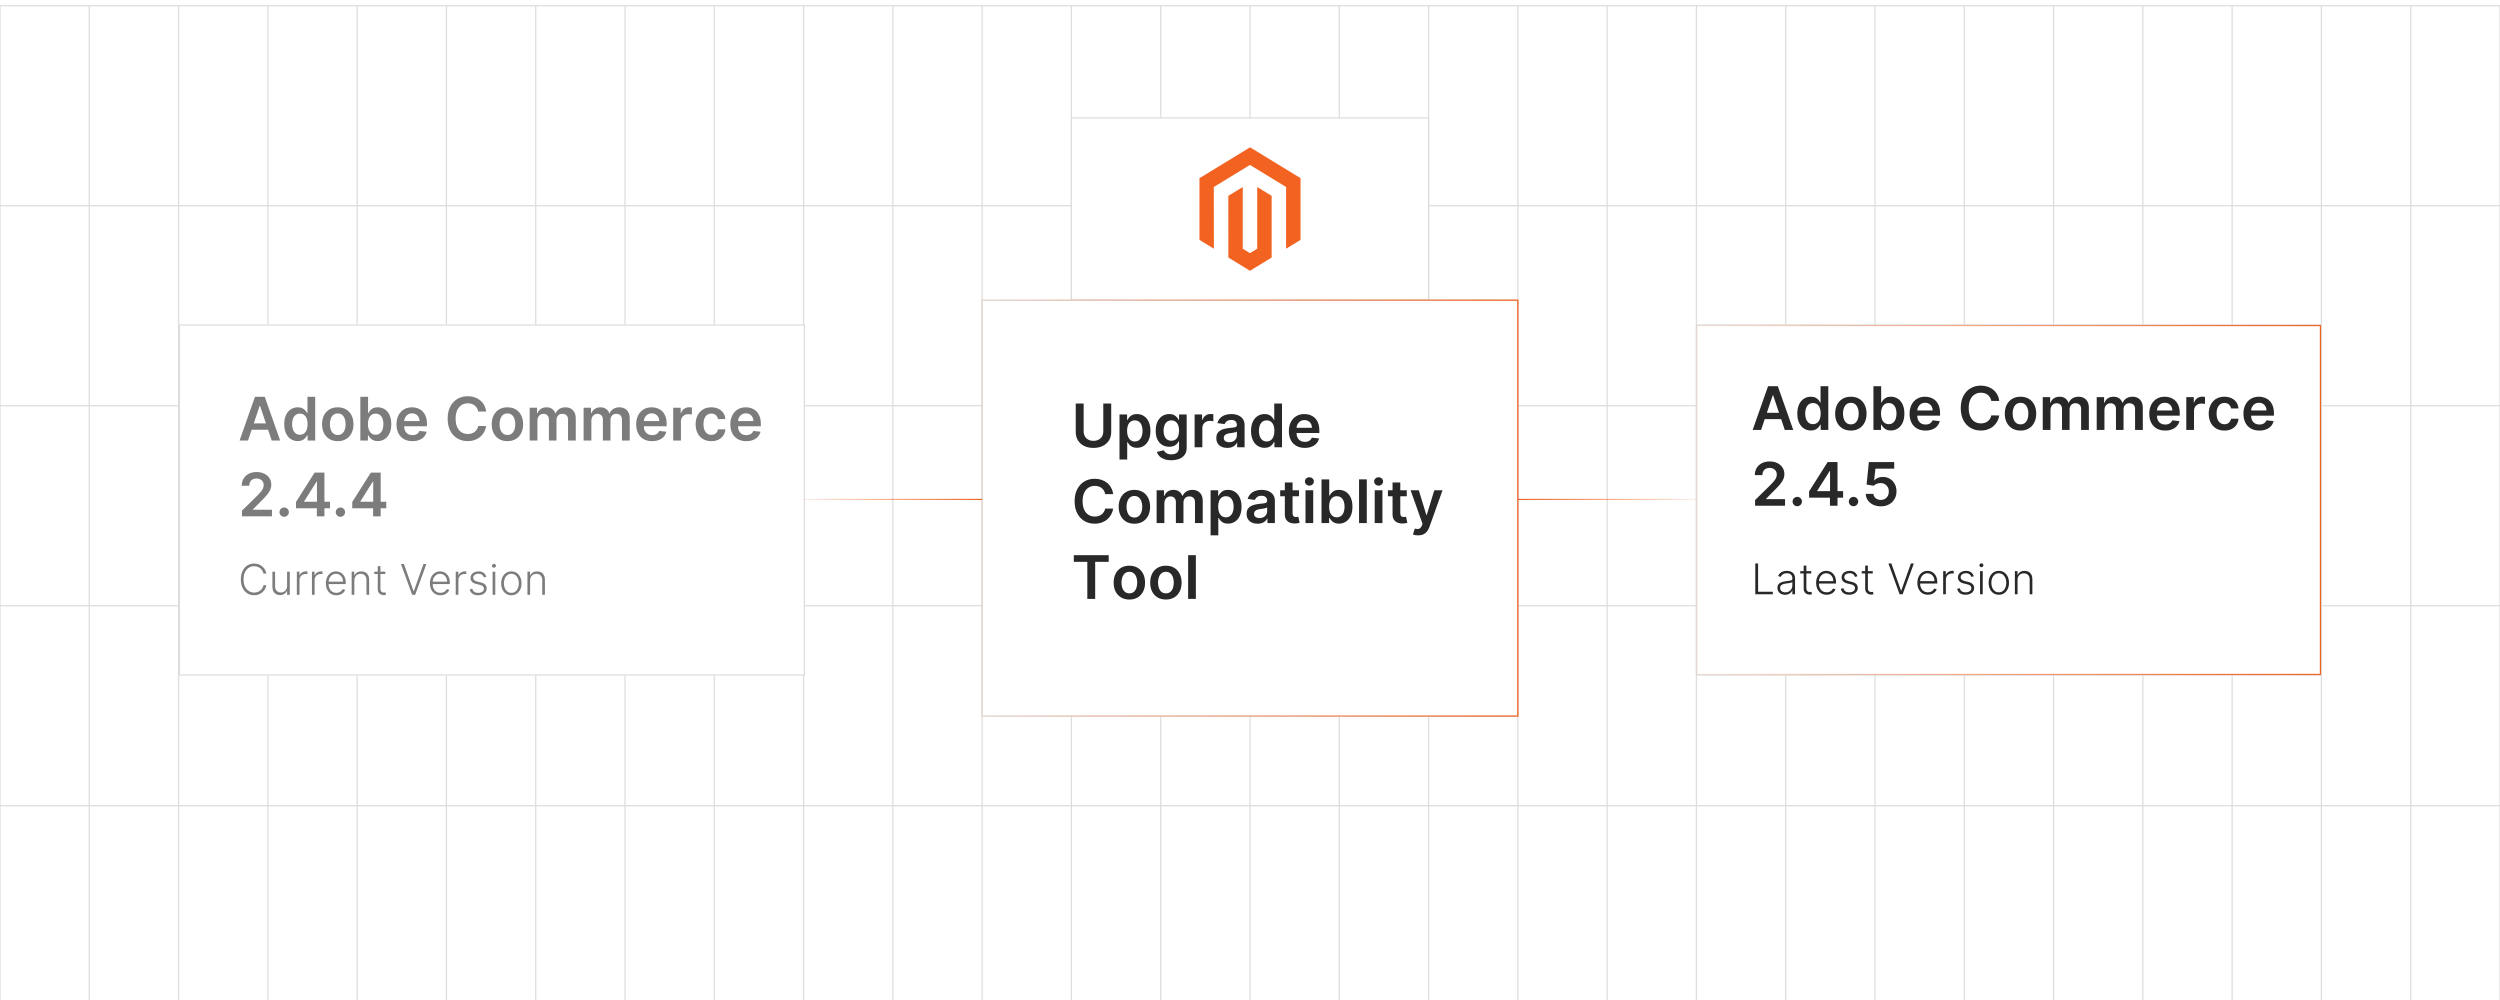 <?xml version="1.0" encoding="UTF-8"?><svg id="b" xmlns="http://www.w3.org/2000/svg" width="1000" height="400" xmlns:xlink="http://www.w3.org/1999/xlink" viewBox="0 0 1000 400"><defs><filter id="c" filterUnits="userSpaceOnUse"><feOffset dx="0" dy="0"/><feGaussianBlur result="d" stdDeviation="4"/><feFlood flood-color="#f26322" flood-opacity=".3"/><feComposite in2="d" operator="in"/><feComposite in="SourceGraphic"/></filter><linearGradient id="e" x1="678.707" y1="200" x2="928.436" y2="200" gradientUnits="userSpaceOnUse"><stop offset="0" stop-color="#f26322" stop-opacity=".1"/><stop offset="1" stop-color="#f26322"/></linearGradient><linearGradient id="f" x1="392.607" y1="203.253" x2="607.393" y2="203.253" gradientUnits="userSpaceOnUse"><stop offset="0" stop-color="#f26322" stop-opacity=".1"/><stop offset="1" stop-color="#f26322"/></linearGradient><linearGradient id="g" x1="321.429" y1="199.771" x2="392.857" y2="199.771" gradientUnits="userSpaceOnUse"><stop offset="0" stop-color="#f26322" stop-opacity=".1"/><stop offset="1" stop-color="#f26322"/></linearGradient><linearGradient id="h" x1="607.143" y1="199.771" x2="678.571" y2="199.771" gradientUnits="userSpaceOnUse"><stop offset="0" stop-color="#f26322"/><stop offset="1" stop-color="#f26322" stop-opacity=".1"/></linearGradient></defs><rect y="2.3" width="1000" height="400" fill="none" stroke="#ddd" stroke-miterlimit="10" stroke-width=".5"/><line y1="322.3" x2="1000" y2="322.3" fill="none" stroke="#ddd" stroke-miterlimit="10" stroke-width=".5"/><line y1="242.3" x2="1000" y2="242.3" fill="none" stroke="#ddd" stroke-miterlimit="10" stroke-width=".5"/><line y1="162.3" x2="1000" y2="162.3" fill="none" stroke="#ddd" stroke-miterlimit="10" stroke-width=".5"/><line y1="82.3" x2="1000" y2="82.3" fill="none" stroke="#ddd" stroke-miterlimit="10" stroke-width=".5"/><line x1="964.286" y1="2.3" x2="964.286" y2="402.3" fill="none" stroke="#ddd" stroke-miterlimit="10" stroke-width=".5"/><line x1="928.571" y1="2.3" x2="928.571" y2="402.3" fill="none" stroke="#ddd" stroke-miterlimit="10" stroke-width=".5"/><line x1="892.857" y1="2.3" x2="892.857" y2="402.3" fill="none" stroke="#ddd" stroke-miterlimit="10" stroke-width=".5"/><line x1="857.143" y1="2.3" x2="857.143" y2="402.3" fill="none" stroke="#ddd" stroke-miterlimit="10" stroke-width=".5"/><line x1="821.429" y1="2.3" x2="821.429" y2="402.3" fill="none" stroke="#ddd" stroke-miterlimit="10" stroke-width=".5"/><line x1="785.714" y1="2.3" x2="785.714" y2="402.3" fill="none" stroke="#ddd" stroke-miterlimit="10" stroke-width=".5"/><line x1="750" y1="2.3" x2="750" y2="402.3" fill="none" stroke="#ddd" stroke-miterlimit="10" stroke-width=".5"/><line x1="714.286" y1="2.3" x2="714.286" y2="402.3" fill="none" stroke="#ddd" stroke-miterlimit="10" stroke-width=".5"/><line x1="678.571" y1="2.3" x2="678.571" y2="402.3" fill="none" stroke="#ddd" stroke-miterlimit="10" stroke-width=".5"/><line x1="642.857" y1="2.3" x2="642.857" y2="402.3" fill="none" stroke="#ddd" stroke-miterlimit="10" stroke-width=".5"/><line x1="607.143" y1="2.3" x2="607.143" y2="402.3" fill="none" stroke="#ddd" stroke-miterlimit="10" stroke-width=".5"/><line x1="571.429" y1="2.3" x2="571.429" y2="402.3" fill="none" stroke="#ddd" stroke-miterlimit="10" stroke-width=".5"/><line x1="535.714" y1="2.3" x2="535.714" y2="402.3" fill="none" stroke="#ddd" stroke-miterlimit="10" stroke-width=".5"/><line x1="500" y1="2.3" x2="500" y2="402.3" fill="none" stroke="#ddd" stroke-miterlimit="10" stroke-width=".5"/><line x1="464.286" y1="2.3" x2="464.286" y2="402.3" fill="none" stroke="#ddd" stroke-miterlimit="10" stroke-width=".5"/><line x1="428.571" y1="2.3" x2="428.571" y2="402.3" fill="none" stroke="#ddd" stroke-miterlimit="10" stroke-width=".5"/><line x1="392.857" y1="2.3" x2="392.857" y2="402.3" fill="none" stroke="#ddd" stroke-miterlimit="10" stroke-width=".5"/><line x1="357.143" y1="2.3" x2="357.143" y2="402.3" fill="none" stroke="#ddd" stroke-miterlimit="10" stroke-width=".5"/><line x1="321.429" y1="2.3" x2="321.429" y2="402.3" fill="none" stroke="#ddd" stroke-miterlimit="10" stroke-width=".5"/><line x1="285.714" y1="2.3" x2="285.714" y2="402.3" fill="none" stroke="#ddd" stroke-miterlimit="10" stroke-width=".5"/><line x1="250" y1="2.3" x2="250" y2="402.3" fill="none" stroke="#ddd" stroke-miterlimit="10" stroke-width=".5"/><line x1="214.286" y1="2.3" x2="214.286" y2="402.3" fill="none" stroke="#ddd" stroke-miterlimit="10" stroke-width=".5"/><line x1="178.571" y1="2.3" x2="178.571" y2="402.3" fill="none" stroke="#ddd" stroke-miterlimit="10" stroke-width=".5"/><line x1="142.857" y1="2.3" x2="142.857" y2="402.3" fill="none" stroke="#ddd" stroke-miterlimit="10" stroke-width=".5"/><line x1="107.143" y1="2.3" x2="107.143" y2="402.3" fill="none" stroke="#ddd" stroke-miterlimit="10" stroke-width=".5"/><line x1="71.429" y1="2.3" x2="71.429" y2="402.3" fill="none" stroke="#ddd" stroke-miterlimit="10" stroke-width=".5"/><line x1="35.714" y1="2.3" x2="35.714" y2="402.3" fill="none" stroke="#ddd" stroke-miterlimit="10" stroke-width=".5"/><rect x="428.571" y="47.164" width="142.857" height="72.906" fill="#fff" stroke="#ddd" stroke-miterlimit="10" stroke-width=".5"/><polygon points="500.02 58.922 479.782 71.279 479.782 95.961 485.559 99.494 485.519 74.807 499.98 65.977 514.441 74.807 514.441 99.483 520.218 95.961 520.218 71.258 500.02 58.922" fill="#f26322" stroke-width="0"/><polygon points="502.886 99.489 500 101.263 497.099 99.505 497.099 74.807 491.326 78.334 491.337 103.021 499.995 108.313 508.663 103.021 508.663 78.334 502.886 74.807 502.886 99.489" fill="#f26322" stroke-width="0"/><rect x="71.759" y="130" width="250" height="140" fill="#fff" stroke="#ddd" stroke-miterlimit="10" stroke-width=".5"/><path d="M99.214,176.207h-3.381l6.156-17.484h3.91l6.164,17.484h-3.381l-4.67-13.899h-.137l-4.662,13.899ZM99.325,169.351h9.22v2.544h-9.22v-2.544Z" fill="#7c7c7c" stroke-width="0"/><path d="M119.097,176.437c-1.03,0-1.952-.265-2.766-.794s-1.457-1.298-1.929-2.305c-.473-1.008-.709-2.231-.709-3.672,0-1.457.24-2.688.721-3.692.481-1.004,1.131-1.764,1.951-2.279.82-.515,1.733-.772,2.741-.772.769,0,1.4.13,1.895.389.495.259.888.569,1.178.931.29.361.515.701.675,1.02h.128v-6.539h3.099v17.484h-3.04v-2.066h-.188c-.16.319-.39.656-.692,1.012-.301.356-.7.659-1.195.909-.495.251-1.119.376-1.87.376ZM119.96,173.902c.655,0,1.212-.179,1.673-.534.461-.355.811-.853,1.05-1.489.239-.638.358-1.381.358-2.228,0-.849-.118-1.585-.354-2.211-.236-.626-.584-1.113-1.042-1.46-.459-.348-1.02-.521-1.687-.521-.689,0-1.263.18-1.724.538-.461.358-.809.854-1.042,1.485s-.35,1.355-.35,2.169c0,.819.118,1.55.354,2.189.236.641.586,1.145,1.05,1.512s1.034.551,1.711.551Z" fill="#7c7c7c" stroke-width="0"/><path d="M135.106,176.463c-1.281,0-2.391-.281-3.33-.845s-1.667-1.352-2.181-2.365c-.516-1.013-.773-2.197-.773-3.552s.257-2.541.773-3.56c.515-1.019,1.242-1.81,2.181-2.374s2.049-.845,3.33-.845,2.391.281,3.33.845,1.666,1.355,2.181,2.374.773,2.205.773,3.56-.258,2.539-.773,3.552c-.515,1.014-1.242,1.802-2.181,2.365s-2.049.845-3.33.845ZM135.123,173.987c.694,0,1.275-.192,1.742-.576.466-.385.815-.9,1.046-1.55.231-.648.346-1.371.346-2.168,0-.803-.115-1.53-.346-2.182s-.58-1.171-1.046-1.559c-.467-.387-1.047-.58-1.742-.58-.711,0-1.302.193-1.772.58-.47.388-.82.907-1.05,1.559s-.346,1.379-.346,2.182c0,.797.115,1.52.346,2.168.231.649.581,1.165,1.05,1.55.469.384,1.06.576,1.772.576Z" fill="#7c7c7c" stroke-width="0"/><path d="M144.138,176.207v-17.484h3.09v6.539h.128c.159-.318.384-.658.674-1.02.29-.361.683-.672,1.178-.931s1.127-.389,1.895-.389c1.013,0,1.928.258,2.745.772.816.516,1.465,1.275,1.946,2.279.481,1.005.722,2.235.722,3.692,0,1.44-.236,2.664-.709,3.672-.473,1.007-1.116,1.775-1.93,2.305s-1.736.794-2.766.794c-.751,0-1.375-.125-1.87-.376-.495-.25-.892-.553-1.191-.909-.299-.355-.531-.692-.696-1.012h-.18v2.066h-3.039ZM147.168,169.65c0,.848.121,1.591.363,2.228.242.637.592,1.134,1.05,1.489.458.355,1.014.534,1.669.534.683,0,1.255-.184,1.716-.551.461-.367.81-.871,1.046-1.512.236-.64.354-1.37.354-2.189,0-.815-.117-1.537-.35-2.169s-.581-1.127-1.042-1.485-1.036-.538-1.725-.538c-.66,0-1.221.174-1.682.521-.461.347-.81.834-1.046,1.46-.236.626-.354,1.362-.354,2.211Z" fill="#7c7c7c" stroke-width="0"/><path d="M164.96,176.463c-1.315,0-2.449-.274-3.402-.823-.953-.55-1.686-1.329-2.198-2.34-.512-1.01-.769-2.201-.769-3.572,0-1.35.257-2.534.773-3.557.515-1.022,1.236-1.818,2.164-2.391.928-.571,2.018-.857,3.27-.857.808,0,1.572.13,2.292.389.72.259,1.357.658,1.913,1.199.555.541.992,1.228,1.31,2.062.318.834.478,1.826.478,2.976v.947h-10.748v-2.083h7.786c-.006-.592-.134-1.119-.384-1.583s-.599-.83-1.046-1.098-.966-.401-1.558-.401c-.632,0-1.187.152-1.665.457-.478.305-.849.703-1.114,1.195s-.4,1.031-.406,1.618v1.818c0,.763.14,1.416.418,1.959.279.544.668.959,1.169,1.246.501.288,1.087.432,1.759.432.45,0,.856-.065,1.221-.192.364-.128.68-.317.947-.567.268-.251.47-.56.606-.931l2.886.324c-.183.763-.528,1.428-1.038,1.993-.509.566-1.16,1.005-1.951,1.315-.791.31-1.696.465-2.715.465Z" fill="#7c7c7c" stroke-width="0"/><path d="M194.474,164.622h-3.193c-.091-.524-.259-.989-.503-1.397-.245-.406-.549-.752-.914-1.037-.364-.284-.778-.499-1.242-.644s-.963-.218-1.498-.218c-.951,0-1.792.237-2.527.713s-1.309,1.17-1.725,2.083c-.415.914-.623,2.027-.623,3.343,0,1.337.209,2.463.627,3.376.418.914.993,1.603,1.725,2.066.731.464,1.569.696,2.514.696.523,0,1.015-.07,1.473-.21.458-.139.871-.346,1.238-.618.367-.273.677-.609.931-1.008s.428-.854.525-1.366l3.193.018c-.12.831-.377,1.61-.773,2.339s-.912,1.37-1.549,1.925c-.638.556-1.383.988-2.237,1.298-.854.31-1.801.466-2.843.466-1.537,0-2.908-.355-4.115-1.067-1.207-.711-2.157-1.738-2.852-3.082-.694-1.343-1.042-2.954-1.042-4.832,0-1.884.35-3.496,1.05-4.837.7-1.34,1.653-2.366,2.86-3.077,1.206-.712,2.572-1.067,4.098-1.067.974,0,1.878.137,2.715.409.836.273,1.582.674,2.237,1.2.654.526,1.193,1.169,1.618,1.93.424.76.701,1.626.833,2.6Z" fill="#7c7c7c" stroke-width="0"/><path d="M202.969,176.463c-1.281,0-2.391-.281-3.33-.845s-1.667-1.352-2.181-2.365c-.516-1.013-.773-2.197-.773-3.552s.257-2.541.773-3.56c.515-1.019,1.242-1.81,2.181-2.374s2.049-.845,3.33-.845,2.391.281,3.33.845,1.666,1.355,2.181,2.374.773,2.205.773,3.56-.258,2.539-.773,3.552c-.515,1.014-1.242,1.802-2.181,2.365s-2.049.845-3.33.845ZM202.986,173.987c.694,0,1.275-.192,1.742-.576.466-.385.815-.9,1.046-1.55.231-.648.346-1.371.346-2.168,0-.803-.115-1.53-.346-2.182s-.58-1.171-1.046-1.559c-.467-.387-1.047-.58-1.742-.58-.711,0-1.302.193-1.772.58-.47.388-.82.907-1.05,1.559s-.346,1.379-.346,2.182c0,.797.115,1.52.346,2.168.231.649.581,1.165,1.05,1.55.469.384,1.06.576,1.772.576Z" fill="#7c7c7c" stroke-width="0"/><path d="M211.865,176.207v-13.113h2.954v2.228h.154c.273-.751.726-1.339,1.357-1.763s1.386-.636,2.262-.636c.888,0,1.638.215,2.249.644s1.043,1.015,1.294,1.754h.137c.29-.728.781-1.31,1.473-1.745s1.513-.653,2.463-.653c1.206,0,2.191.381,2.954,1.144s1.144,1.876,1.144,3.339v8.802h-3.099v-8.324c0-.814-.216-1.41-.649-1.788-.433-.379-.962-.568-1.588-.568-.746,0-1.328.232-1.746.696-.418.464-.628,1.065-.628,1.806v8.179h-3.031v-8.452c0-.677-.203-1.218-.61-1.622-.407-.404-.938-.606-1.592-.606-.444,0-.848.112-1.212.338-.365.225-.655.54-.871.947s-.324.881-.324,1.422v7.974h-3.091Z" fill="#7c7c7c" stroke-width="0"/><path d="M233.447,176.207v-13.113h2.954v2.228h.154c.273-.751.726-1.339,1.357-1.763s1.386-.636,2.262-.636c.888,0,1.638.215,2.249.644s1.043,1.015,1.294,1.754h.137c.29-.728.781-1.31,1.473-1.745s1.513-.653,2.463-.653c1.206,0,2.191.381,2.954,1.144s1.144,1.876,1.144,3.339v8.802h-3.099v-8.324c0-.814-.216-1.41-.649-1.788-.433-.379-.962-.568-1.588-.568-.746,0-1.328.232-1.746.696-.418.464-.628,1.065-.628,1.806v8.179h-3.031v-8.452c0-.677-.203-1.218-.61-1.622-.407-.404-.938-.606-1.592-.606-.444,0-.848.112-1.212.338-.365.225-.655.54-.871.947s-.324.881-.324,1.422v7.974h-3.091Z" fill="#7c7c7c" stroke-width="0"/><path d="M260.835,176.463c-1.315,0-2.449-.274-3.402-.823-.953-.55-1.686-1.329-2.198-2.34-.512-1.01-.769-2.201-.769-3.572,0-1.35.257-2.534.773-3.557.515-1.022,1.236-1.818,2.164-2.391.928-.571,2.018-.857,3.27-.857.808,0,1.572.13,2.292.389.72.259,1.357.658,1.913,1.199.555.541.992,1.228,1.31,2.062.318.834.478,1.826.478,2.976v.947h-10.748v-2.083h7.786c-.006-.592-.134-1.119-.384-1.583s-.599-.83-1.046-1.098-.966-.401-1.558-.401c-.632,0-1.187.152-1.665.457-.478.305-.849.703-1.114,1.195s-.4,1.031-.406,1.618v1.818c0,.763.14,1.416.418,1.959.279.544.668.959,1.169,1.246.501.288,1.087.432,1.759.432.45,0,.856-.065,1.221-.192.364-.128.68-.317.947-.567.268-.251.47-.56.606-.931l2.886.324c-.183.763-.528,1.428-1.038,1.993-.509.566-1.16,1.005-1.951,1.315-.791.31-1.696.465-2.715.465Z" fill="#7c7c7c" stroke-width="0"/><path d="M269.279,176.207v-13.113h2.997v2.186h.137c.239-.757.65-1.342,1.234-1.755.583-.412,1.25-.619,2.002-.619.17,0,.363.008.576.021.213.015.391.036.534.065v2.843c-.131-.046-.337-.087-.619-.124s-.554-.056-.815-.056c-.564,0-1.068.121-1.515.363s-.798.576-1.055,1.003c-.256.427-.384.92-.384,1.478v7.709h-3.091Z" fill="#7c7c7c" stroke-width="0"/><path d="M284.535,176.463c-1.309,0-2.432-.287-3.368-.862-.936-.574-1.656-1.37-2.16-2.386-.504-1.017-.756-2.188-.756-3.514,0-1.331.256-2.508.769-3.53.512-1.022,1.236-1.818,2.173-2.391.936-.571,2.044-.857,3.325-.857,1.065,0,2.008.195,2.83.585s1.478.939,1.968,1.647c.49.709.769,1.535.837,2.481h-2.954c-.12-.632-.403-1.16-.85-1.584s-1.043-.636-1.789-.636c-.631,0-1.187.169-1.665.508s-.85.823-1.114,1.455-.397,1.39-.397,2.272c0,.894.131,1.66.393,2.301s.63,1.133,1.106,1.477c.475.345,1.034.517,1.677.517.456,0,.864-.087,1.225-.26.362-.174.665-.426.91-.756.245-.33.413-.731.503-1.204h2.954c-.074.928-.347,1.749-.82,2.463-.472.715-1.115,1.272-1.929,1.674s-1.77.602-2.869.602Z" fill="#7c7c7c" stroke-width="0"/><path d="M298.502,176.463c-1.315,0-2.449-.274-3.402-.823-.953-.55-1.686-1.329-2.198-2.34-.512-1.01-.769-2.201-.769-3.572,0-1.35.257-2.534.773-3.557.515-1.022,1.236-1.818,2.164-2.391.928-.571,2.018-.857,3.27-.857.808,0,1.572.13,2.292.389.72.259,1.357.658,1.913,1.199.555.541.992,1.228,1.31,2.062.318.834.478,1.826.478,2.976v.947h-10.748v-2.083h7.786c-.006-.592-.134-1.119-.384-1.583s-.599-.83-1.046-1.098-.966-.401-1.558-.401c-.632,0-1.187.152-1.665.457-.478.305-.849.703-1.114,1.195s-.4,1.031-.406,1.618v1.818c0,.763.14,1.416.418,1.959.279.544.668.959,1.169,1.246.501.288,1.087.432,1.759.432.45,0,.856-.065,1.221-.192.364-.128.68-.317.947-.567.268-.251.47-.56.606-.931l2.886.324c-.183.763-.528,1.428-1.038,1.993-.509.566-1.16,1.005-1.951,1.315-.791.31-1.696.465-2.715.465Z" fill="#7c7c7c" stroke-width="0"/><path d="M96.798,206.538v-2.288l6.07-5.95c.581-.587,1.064-1.107,1.451-1.562s.677-.896.871-1.323c.193-.427.29-.883.29-1.366,0-.552-.125-1.026-.376-1.422s-.595-.701-1.033-.918c-.439-.216-.936-.324-1.494-.324-.575,0-1.079.118-1.511.354-.433.236-.767.57-1.003,1.003s-.354.948-.354,1.546h-3.014c0-1.11.253-2.075.76-2.894.506-.819,1.205-1.454,2.096-1.904.891-.449,1.914-.674,3.069-.674,1.172,0,2.203.219,3.09.657.888.439,1.578,1.039,2.07,1.802s.739,1.633.739,2.612c0,.654-.126,1.298-.376,1.93s-.69,1.331-1.319,2.1-1.51,1.699-2.642,2.792l-3.014,3.064v.12h7.616v2.647h-11.987Z" fill="#7c7c7c" stroke-width="0"/><path d="M113.676,206.726c-.518,0-.962-.182-1.331-.546-.37-.364-.552-.809-.546-1.332-.006-.513.176-.95.546-1.315.37-.364.814-.547,1.331-.547.501,0,.938.183,1.31.547s.562.802.568,1.315c-.006.348-.095.663-.269.947-.174.285-.401.512-.683.679-.282.168-.59.252-.926.252Z" fill="#7c7c7c" stroke-width="0"/><path d="M118.406,203.294v-2.519l7.419-11.722h2.1v3.585h-1.281l-4.995,7.915v.136h10.356v2.604h-13.6ZM126.748,206.538v-4.013l.034-1.127v-12.345h2.988v17.484h-3.022Z" fill="#7c7c7c" stroke-width="0"/><path d="M136.173,206.726c-.518,0-.962-.182-1.331-.546-.37-.364-.552-.809-.546-1.332-.006-.513.176-.95.546-1.315.37-.364.814-.547,1.331-.547.501,0,.938.183,1.31.547s.562.802.568,1.315c-.006.348-.095.663-.269.947-.174.285-.401.512-.683.679-.282.168-.59.252-.926.252Z" fill="#7c7c7c" stroke-width="0"/><path d="M140.902,203.294v-2.519l7.419-11.722h2.1v3.585h-1.281l-4.995,7.915v.136h10.356v2.604h-13.6ZM149.244,206.538v-4.013l.034-1.127v-12.345h2.988v17.484h-3.022Z" fill="#7c7c7c" stroke-width="0"/><path d="M106.537,229.446h-1.131c-.085-.422-.236-.811-.455-1.171s-.493-.673-.821-.942c-.329-.269-.703-.477-1.12-.626-.417-.148-.869-.223-1.355-.223-.778,0-1.488.203-2.127.608-.64.405-1.152,1-1.535,1.784-.383.785-.575,1.745-.575,2.881,0,1.144.191,2.106.575,2.889s.895,1.375,1.535,1.778c.64.403,1.349.606,2.127.606.485,0,.937-.074,1.355-.223.417-.148.79-.356,1.12-.623.329-.267.603-.581.821-.942s.37-.752.455-1.174h1.131c-.1.566-.288,1.093-.562,1.58-.275.488-.624.914-1.047,1.279s-.91.65-1.46.855c-.55.205-1.154.308-1.812.308-1.035,0-1.954-.26-2.757-.78-.802-.519-1.431-1.253-1.887-2.199-.456-.947-.683-2.064-.683-3.353s.228-2.406.683-3.353c.456-.947,1.085-1.681,1.887-2.2.803-.519,1.722-.779,2.757-.779.658,0,1.262.101,1.812.304.549.202,1.036.487,1.46.855s.772.794,1.047,1.279.462,1.013.562,1.583Z" fill="#7c7c7c" stroke-width="0"/><path d="M114.837,234.388v-5.712h1.071v9.245h-1.071v-1.535h-.085c-.216.474-.56.868-1.029,1.183-.469.315-1.043.473-1.721.473-.59,0-1.114-.129-1.571-.388-.458-.259-.817-.64-1.078-1.141-.261-.502-.391-1.118-.391-1.848v-5.989h1.071v5.923c0,.722.213,1.303.638,1.742s.971.659,1.637.659c.417,0,.818-.101,1.204-.301.385-.201.702-.495.951-.882.248-.388.373-.864.373-1.43Z" fill="#7c7c7c" stroke-width="0"/><path d="M118.737,237.921v-9.245h1.041v1.42h.079c.185-.465.506-.841.966-1.128s.98-.431,1.562-.431c.088,0,.186.002.295.006s.199.009.271.013v1.089c-.048-.008-.132-.019-.253-.036-.121-.016-.251-.023-.391-.023-.481,0-.91.101-1.285.304-.376.202-.671.482-.888.84-.217.356-.325.764-.325,1.222v5.971h-1.071Z" fill="#7c7c7c" stroke-width="0"/><path d="M124.78,237.921v-9.245h1.041v1.42h.079c.185-.465.506-.841.966-1.128s.98-.431,1.562-.431c.088,0,.186.002.295.006s.199.009.271.013v1.089c-.048-.008-.132-.019-.253-.036-.121-.016-.251-.023-.391-.023-.481,0-.91.101-1.285.304-.376.202-.671.482-.888.84-.217.356-.325.764-.325,1.222v5.971h-1.071Z" fill="#7c7c7c" stroke-width="0"/><path d="M134.56,238.113c-.863,0-1.609-.201-2.239-.605s-1.116-.963-1.46-1.68c-.343-.716-.515-1.542-.515-2.477,0-.931.171-1.759.515-2.483.343-.724.818-1.292,1.426-1.703s1.312-.617,2.11-.617c.501,0,.985.092,1.451.274.465.183.884.461,1.255.837.371.375.665.847.882,1.414.217.568.325,1.239.325,2.014v.529h-7.223v-.945h6.127c0-.594-.12-1.128-.358-1.603-.239-.476-.57-.852-.993-1.129-.423-.276-.912-.415-1.466-.415-.586,0-1.102.156-1.547.47-.445.312-.793.726-1.044,1.239-.251.514-.378,1.076-.382,1.685v.566c0,.733.127,1.375.382,1.923s.617.972,1.086,1.272c.47.301,1.025.452,1.667.452.438,0,.821-.068,1.152-.205s.61-.32.837-.551.398-.484.515-.762l1.017.331c-.141.39-.37.749-.689,1.078-.319.329-.716.593-1.192.791-.476.199-1.022.298-1.64.298Z" fill="#7c7c7c" stroke-width="0"/><path d="M141.735,232.143v5.778h-1.071v-9.245h1.041v1.45h.097c.216-.473.555-.854,1.014-1.141.46-.286,1.028-.43,1.706-.43.622,0,1.169.129,1.641.388.471.259.838.64,1.101,1.141.263.502.395,1.118.395,1.848v5.989h-1.071v-5.923c0-.758-.212-1.358-.635-1.8s-.99-.662-1.7-.662c-.486,0-.917.104-1.294.314-.377.208-.675.509-.894.899-.219.392-.328.856-.328,1.394Z" fill="#7c7c7c" stroke-width="0"/><path d="M154.128,228.676v.933h-4.412v-.933h4.412ZM151.095,226.461h1.077v9.046c0,.386.066.688.199.906s.305.373.518.464c.213.09.44.135.68.135.141,0,.261-.009.361-.026.1-.019.189-.037.265-.058l.229.969c-.104.04-.233.077-.385.111-.153.034-.341.052-.566.052-.393,0-.771-.087-1.135-.259-.363-.173-.661-.43-.894-.77-.233-.341-.349-.765-.349-1.27v-9.299Z" fill="#7c7c7c" stroke-width="0"/><path d="M161.567,225.594l3.852,10.864h.108l3.852-10.864h1.18l-4.484,12.327h-1.204l-4.484-12.327h1.18Z" fill="#7c7c7c" stroke-width="0"/><path d="M176.188,238.113c-.863,0-1.609-.201-2.239-.605s-1.116-.963-1.46-1.68c-.343-.716-.515-1.542-.515-2.477,0-.931.171-1.759.515-2.483.343-.724.818-1.292,1.426-1.703s1.312-.617,2.11-.617c.501,0,.985.092,1.451.274.465.183.884.461,1.255.837.371.375.665.847.882,1.414.217.568.325,1.239.325,2.014v.529h-7.223v-.945h6.127c0-.594-.12-1.128-.358-1.603-.239-.476-.57-.852-.993-1.129-.423-.276-.912-.415-1.466-.415-.586,0-1.102.156-1.547.47-.445.312-.793.726-1.044,1.239-.251.514-.378,1.076-.382,1.685v.566c0,.733.127,1.375.382,1.923s.617.972,1.086,1.272c.47.301,1.025.452,1.667.452.438,0,.821-.068,1.152-.205s.61-.32.837-.551.398-.484.515-.762l1.017.331c-.141.39-.37.749-.689,1.078-.319.329-.716.593-1.192.791-.476.199-1.022.298-1.64.298Z" fill="#7c7c7c" stroke-width="0"/><path d="M182.291,237.921v-9.245h1.041v1.42h.079c.185-.465.506-.841.966-1.128s.98-.431,1.562-.431c.088,0,.186.002.295.006s.199.009.271.013v1.089c-.048-.008-.132-.019-.253-.036-.121-.016-.251-.023-.391-.023-.481,0-.91.101-1.285.304-.376.202-.671.482-.888.84-.217.356-.325.764-.325,1.222v5.971h-1.071Z" fill="#7c7c7c" stroke-width="0"/><path d="M194.545,230.704l-.981.277c-.096-.277-.233-.528-.409-.753-.177-.225-.406-.403-.69-.535-.283-.133-.633-.199-1.05-.199-.626,0-1.14.148-1.54.445-.401.297-.602.681-.602,1.149,0,.398.137.72.412.967.275.246.699.442,1.273.587l1.397.343c.774.189,1.355.487,1.743.896s.581.923.581,1.541c0,.521-.144.985-.433,1.391s-.691.724-1.207.954-1.112.346-1.79.346c-.903,0-1.647-.203-2.233-.61s-.961-.996-1.125-1.767l1.029-.253c.132.55.392.965.779,1.246.387.28.898.421,1.532.421.71,0,1.278-.159,1.704-.478.425-.319.638-.719.638-1.201,0-.373-.124-.686-.373-.941-.249-.255-.626-.442-1.131-.562l-1.511-.361c-.802-.192-1.396-.498-1.781-.915s-.578-.935-.578-1.553c0-.51.139-.958.415-1.346.277-.387.658-.691,1.144-.912.485-.22,1.039-.331,1.661-.331.847,0,1.524.192,2.032.575.507.384.874.91,1.098,1.58Z" fill="#7c7c7c" stroke-width="0"/><path d="M197.584,227.087c-.221,0-.409-.075-.565-.226-.157-.15-.235-.332-.235-.545s.079-.395.238-.545c.158-.15.346-.226.562-.226.221,0,.409.075.566.226.156.15.235.332.235.545s-.08.395-.238.545c-.159.15-.346.226-.563.226ZM197.037,237.921v-9.245h1.078v9.245h-1.078Z" fill="#7c7c7c" stroke-width="0"/><path d="M204.549,238.113c-.798,0-1.504-.202-2.116-.607s-1.09-.967-1.435-1.683-.518-1.544-.518-2.482c0-.947.172-1.781.518-2.501.345-.721.824-1.282,1.435-1.685s1.317-.606,2.116-.606,1.503.203,2.113.608,1.088.967,1.435,1.685c.347.718.52,1.551.52,2.498,0,.939-.172,1.767-.518,2.482s-.824,1.277-1.435,1.683-1.317.607-2.116.607ZM204.549,237.133c.642,0,1.185-.173,1.631-.518.445-.346.783-.805,1.014-1.379.231-.573.346-1.206.346-1.895,0-.69-.116-1.324-.346-1.902-.231-.578-.569-1.041-1.014-1.391-.446-.349-.989-.523-1.631-.523-.638,0-1.181.175-1.628.523-.448.35-.787.812-1.018,1.391-.231.578-.346,1.212-.346,1.902,0,.69.115,1.322.346,1.895.231.574.569,1.033,1.014,1.379.446.345.989.518,1.631.518Z" fill="#7c7c7c" stroke-width="0"/><path d="M212.042,232.143v5.778h-1.071v-9.245h1.041v1.45h.097c.216-.473.555-.854,1.014-1.141.46-.286,1.028-.43,1.706-.43.622,0,1.169.129,1.641.388.471.259.838.64,1.101,1.141.263.502.395,1.118.395,1.848v5.989h-1.071v-5.923c0-.758-.212-1.358-.635-1.8s-.99-.662-1.7-.662c-.486,0-.917.104-1.294.314-.377.208-.675.509-.894.899-.219.392-.328.856-.328,1.394Z" fill="#7c7c7c" stroke-width="0"/><rect x="678.571" y="130" width="250" height="140" fill="#fff" filter="url(#c)" stroke="#ddd" stroke-miterlimit="10" stroke-width=".5"/><rect x="678.957" y="130.216" width="249.228" height="139.568" fill="none" stroke="url(#e)" stroke-miterlimit="10" stroke-width=".5"/><path d="M704.449,171.969h-3.381l6.155-17.484h3.91l6.164,17.484h-3.381l-4.67-13.899h-.136l-4.662,13.899ZM704.561,165.113h9.221v2.544h-9.221v-2.544Z" fill="#282828" stroke-width="0"/><path d="M724.333,172.199c-1.03,0-1.952-.265-2.766-.794-.815-.529-1.457-1.298-1.93-2.305-.473-1.008-.709-2.231-.709-3.672,0-1.457.24-2.688.722-3.692.48-1.004,1.131-1.764,1.951-2.279.819-.515,1.732-.772,2.74-.772.769,0,1.4.13,1.895.389s.888.569,1.178.931.516.701.675,1.02h.128v-6.539h3.099v17.484h-3.039v-2.066h-.188c-.159.319-.39.656-.691,1.012-.302.356-.7.659-1.195.909-.495.251-1.118.376-1.87.376ZM725.195,169.664c.654,0,1.213-.179,1.674-.534s.81-.853,1.05-1.489c.239-.638.358-1.381.358-2.228,0-.849-.118-1.585-.354-2.211s-.583-1.113-1.041-1.46c-.458-.348-1.02-.521-1.687-.521-.689,0-1.264.18-1.725.538s-.808.854-1.041,1.485-.351,1.355-.351,2.169c0,.819.118,1.55.354,2.189.236.641.586,1.145,1.05,1.512s1.035.551,1.712.551Z" fill="#282828" stroke-width="0"/><path d="M740.34,172.225c-1.28,0-2.39-.281-3.329-.845s-1.666-1.352-2.182-2.365c-.515-1.013-.772-2.197-.772-3.552s.258-2.541.772-3.56c.516-1.019,1.242-1.81,2.182-2.374s2.049-.845,3.329-.845c1.281,0,2.391.281,3.33.845s1.666,1.355,2.182,2.374c.515,1.019.772,2.205.772,3.56s-.258,2.539-.772,3.552c-.516,1.014-1.242,1.802-2.182,2.365s-2.049.845-3.33.845ZM740.357,169.749c.694,0,1.274-.192,1.741-.576.467-.385.815-.9,1.046-1.55.231-.648.346-1.371.346-2.168,0-.803-.115-1.53-.346-2.182s-.579-1.171-1.046-1.559c-.467-.387-1.047-.58-1.741-.58-.712,0-1.302.193-1.772.58-.47.388-.819.907-1.05,1.559s-.346,1.379-.346,2.182c0,.797.115,1.52.346,2.168.231.649.58,1.165,1.05,1.55.47.384,1.06.576,1.772.576Z" fill="#282828" stroke-width="0"/><path d="M749.373,171.969v-17.484h3.091v6.539h.128c.159-.318.384-.658.674-1.02.291-.361.684-.672,1.179-.931s1.127-.389,1.895-.389c1.013,0,1.928.258,2.744.772.817.516,1.466,1.275,1.947,2.279.48,1.005.721,2.235.721,3.692,0,1.44-.236,2.664-.708,3.672-.473,1.007-1.116,1.775-1.93,2.305-.815.529-1.736.794-2.767.794-.751,0-1.374-.125-1.869-.376-.495-.25-.893-.553-1.191-.909-.299-.355-.53-.692-.695-1.012h-.18v2.066h-3.039ZM752.404,165.412c0,.848.12,1.591.362,2.228.242.637.592,1.134,1.05,1.489s1.015.534,1.669.534c.684,0,1.256-.184,1.717-.551s.81-.871,1.046-1.512c.235-.64.353-1.37.353-2.189,0-.815-.116-1.537-.35-2.169s-.58-1.127-1.042-1.485c-.461-.358-1.035-.538-1.725-.538-.66,0-1.221.174-1.682.521-.461.347-.81.834-1.046,1.46s-.353,1.362-.353,2.211Z" fill="#282828" stroke-width="0"/><path d="M770.196,172.225c-1.315,0-2.449-.274-3.402-.823-.953-.55-1.687-1.329-2.198-2.34-.513-1.01-.769-2.201-.769-3.572,0-1.35.258-2.534.772-3.557.516-1.022,1.236-1.818,2.164-2.391.928-.571,2.019-.857,3.271-.857.808,0,1.572.13,2.292.389s1.357.658,1.912,1.199c.556.541.992,1.228,1.31,2.062.319.834.478,1.826.478,2.976v.947h-10.749v-2.083h7.786c-.006-.592-.134-1.119-.384-1.583-.251-.464-.6-.83-1.046-1.098-.447-.268-.966-.401-1.558-.401-.632,0-1.188.152-1.665.457-.478.305-.85.703-1.114,1.195s-.4,1.031-.405,1.618v1.818c0,.763.139,1.416.418,1.959.278.544.669.959,1.17,1.246.5.288,1.087.432,1.759.432.449,0,.856-.065,1.221-.192s.68-.317.947-.567c.268-.251.47-.56.606-.931l2.886.324c-.183.763-.528,1.428-1.037,1.993-.51.566-1.16,1.005-1.951,1.315-.791.31-1.696.465-2.715.465Z" fill="#282828" stroke-width="0"/><path d="M799.709,160.384h-3.192c-.092-.524-.26-.989-.504-1.397-.245-.406-.55-.752-.914-1.037-.364-.284-.778-.499-1.242-.644s-.963-.218-1.498-.218c-.95,0-1.793.237-2.527.713-.733.476-1.309,1.17-1.725,2.083-.415.914-.623,2.027-.623,3.343,0,1.337.209,2.463.628,3.376.418.914.993,1.603,1.725,2.066s1.569.696,2.514.696c.524,0,1.015-.07,1.473-.21.459-.139.871-.346,1.238-.618.367-.273.678-.609.931-1.008s.429-.854.525-1.366l3.192.018c-.119.831-.377,1.61-.772,2.339s-.912,1.37-1.55,1.925c-.637.556-1.383.988-2.236,1.298-.854.31-1.802.466-2.843.466-1.537,0-2.909-.355-4.115-1.067-1.207-.711-2.157-1.738-2.852-3.082-.694-1.343-1.042-2.954-1.042-4.832,0-1.884.351-3.496,1.051-4.837.7-1.34,1.653-2.366,2.859-3.077,1.207-.712,2.573-1.067,4.099-1.067.973,0,1.878.137,2.715.409.837.273,1.582.674,2.236,1.2s1.194,1.169,1.618,1.93c.424.76.701,1.626.832,2.6Z" fill="#282828" stroke-width="0"/><path d="M808.204,172.225c-1.28,0-2.39-.281-3.329-.845s-1.666-1.352-2.182-2.365c-.515-1.013-.772-2.197-.772-3.552s.258-2.541.772-3.56c.516-1.019,1.242-1.81,2.182-2.374s2.049-.845,3.329-.845c1.281,0,2.391.281,3.33.845s1.666,1.355,2.182,2.374c.515,1.019.772,2.205.772,3.56s-.258,2.539-.772,3.552c-.516,1.014-1.242,1.802-2.182,2.365s-2.049.845-3.33.845ZM808.222,169.749c.694,0,1.274-.192,1.741-.576.467-.385.815-.9,1.046-1.55.231-.648.346-1.371.346-2.168,0-.803-.115-1.53-.346-2.182s-.579-1.171-1.046-1.559c-.467-.387-1.047-.58-1.741-.58-.712,0-1.302.193-1.772.58-.47.388-.819.907-1.05,1.559s-.346,1.379-.346,2.182c0,.797.115,1.52.346,2.168.231.649.58,1.165,1.05,1.55.47.384,1.06.576,1.772.576Z" fill="#282828" stroke-width="0"/><path d="M817.1,171.969v-13.113h2.954v2.228h.153c.273-.751.726-1.339,1.357-1.763s1.386-.636,2.263-.636c.888,0,1.638.215,2.25.644.611.43,1.043,1.015,1.293,1.754h.137c.29-.728.781-1.31,1.473-1.745s1.513-.653,2.463-.653c1.207,0,2.191.381,2.954,1.144s1.145,1.876,1.145,3.339v8.802h-3.1v-8.324c0-.814-.216-1.41-.648-1.788-.433-.379-.962-.568-1.588-.568-.746,0-1.328.232-1.746.696-.419.464-.628,1.065-.628,1.806v8.179h-3.03v-8.452c0-.677-.204-1.218-.61-1.622-.407-.404-.939-.606-1.593-.606-.443,0-.848.112-1.212.338-.364.225-.655.54-.871.947-.217.407-.324.881-.324,1.422v7.974h-3.091Z" fill="#282828" stroke-width="0"/><path d="M838.683,171.969v-13.113h2.954v2.228h.153c.273-.751.726-1.339,1.357-1.763s1.386-.636,2.263-.636c.888,0,1.638.215,2.25.644.611.43,1.043,1.015,1.293,1.754h.137c.29-.728.781-1.31,1.473-1.745s1.513-.653,2.463-.653c1.207,0,2.191.381,2.954,1.144s1.145,1.876,1.145,3.339v8.802h-3.1v-8.324c0-.814-.216-1.41-.648-1.788-.433-.379-.962-.568-1.588-.568-.746,0-1.328.232-1.746.696-.419.464-.628,1.065-.628,1.806v8.179h-3.03v-8.452c0-.677-.204-1.218-.61-1.622-.407-.404-.939-.606-1.593-.606-.443,0-.848.112-1.212.338-.364.225-.655.54-.871.947-.217.407-.324.881-.324,1.422v7.974h-3.091Z" fill="#282828" stroke-width="0"/><path d="M866.07,172.225c-1.315,0-2.449-.274-3.402-.823-.953-.55-1.687-1.329-2.198-2.34-.513-1.01-.769-2.201-.769-3.572,0-1.35.258-2.534.772-3.557.516-1.022,1.236-1.818,2.164-2.391.928-.571,2.019-.857,3.271-.857.808,0,1.572.13,2.292.389s1.357.658,1.912,1.199c.556.541.992,1.228,1.31,2.062.319.834.478,1.826.478,2.976v.947h-10.749v-2.083h7.786c-.006-.592-.134-1.119-.384-1.583-.251-.464-.6-.83-1.046-1.098-.447-.268-.966-.401-1.558-.401-.632,0-1.188.152-1.665.457-.478.305-.85.703-1.114,1.195s-.4,1.031-.405,1.618v1.818c0,.763.139,1.416.418,1.959.278.544.669.959,1.17,1.246.5.288,1.087.432,1.759.432.449,0,.856-.065,1.221-.192s.68-.317.947-.567c.268-.251.47-.56.606-.931l2.886.324c-.183.763-.528,1.428-1.037,1.993-.51.566-1.16,1.005-1.951,1.315-.791.31-1.696.465-2.715.465Z" fill="#282828" stroke-width="0"/><path d="M874.514,171.969v-13.113h2.997v2.186h.137c.238-.757.649-1.342,1.233-1.755.583-.412,1.251-.619,2.002-.619.171,0,.362.008.576.021.214.015.392.036.533.065v2.843c-.131-.046-.337-.087-.618-.124-.282-.037-.554-.056-.815-.056-.564,0-1.069.121-1.516.363-.447.242-.799.576-1.055,1.003s-.384.92-.384,1.478v7.709h-3.091Z" fill="#282828" stroke-width="0"/><path d="M889.769,172.225c-1.309,0-2.432-.287-3.367-.862-.936-.574-1.656-1.37-2.16-2.386-.504-1.017-.756-2.188-.756-3.514,0-1.331.256-2.508.769-3.53.512-1.022,1.236-1.818,2.173-2.391.935-.571,2.045-.857,3.325-.857,1.065,0,2.008.195,2.83.585s1.478.939,1.968,1.647.769,1.535.837,2.481h-2.954c-.119-.632-.402-1.16-.85-1.584-.446-.424-1.043-.636-1.788-.636-.632,0-1.187.169-1.665.508s-.85.823-1.114,1.455-.397,1.39-.397,2.272c0,.894.131,1.66.393,2.301s.63,1.133,1.105,1.477c.475.345,1.034.517,1.678.517.455,0,.863-.087,1.225-.26.361-.174.665-.426.909-.756.245-.33.413-.731.504-1.204h2.954c-.074.928-.348,1.749-.819,2.463-.473.715-1.116,1.272-1.93,1.674-.815.401-1.77.602-2.869.602Z" fill="#282828" stroke-width="0"/><path d="M903.737,172.225c-1.315,0-2.449-.274-3.402-.823-.953-.55-1.687-1.329-2.198-2.34-.513-1.01-.769-2.201-.769-3.572,0-1.35.258-2.534.772-3.557.516-1.022,1.236-1.818,2.164-2.391.928-.571,2.019-.857,3.271-.857.808,0,1.572.13,2.292.389s1.357.658,1.912,1.199c.556.541.992,1.228,1.31,2.062.319.834.478,1.826.478,2.976v.947h-10.749v-2.083h7.786c-.006-.592-.134-1.119-.384-1.583-.251-.464-.6-.83-1.046-1.098-.447-.268-.966-.401-1.558-.401-.632,0-1.188.152-1.665.457-.478.305-.85.703-1.114,1.195s-.4,1.031-.405,1.618v1.818c0,.763.139,1.416.418,1.959.278.544.669.959,1.17,1.246.5.288,1.087.432,1.759.432.449,0,.856-.065,1.221-.192s.68-.317.947-.567c.268-.251.47-.56.606-.931l2.886.324c-.183.763-.528,1.428-1.037,1.993-.51.566-1.16,1.005-1.951,1.315-.791.31-1.696.465-2.715.465Z" fill="#282828" stroke-width="0"/><path d="M702.033,202.3v-2.288l6.07-5.95c.58-.587,1.065-1.107,1.451-1.562s.678-.896.871-1.323.29-.883.29-1.366c0-.552-.125-1.026-.376-1.422-.25-.396-.595-.701-1.032-.918-.439-.216-.936-.324-1.494-.324-.575,0-1.079.118-1.512.354s-.767.57-1.003,1.003-.354.948-.354,1.546h-3.014c0-1.11.253-2.075.76-2.894s1.205-1.454,2.097-1.904c.891-.449,1.913-.674,3.068-.674,1.173,0,2.203.219,3.091.657s1.578,1.039,2.07,1.802.738,1.633.738,2.612c0,.654-.125,1.298-.375,1.93-.251.632-.69,1.331-1.319,2.1s-1.51,1.699-2.643,2.792l-3.014,3.064v.12h7.615v2.647h-11.986Z" fill="#282828" stroke-width="0"/><path d="M718.912,202.487c-.519,0-.962-.182-1.332-.546s-.553-.809-.547-1.332c-.006-.513.177-.95.547-1.315s.814-.547,1.332-.547c.5,0,.938.183,1.31.547.372.364.561.802.567,1.315-.006.348-.096.663-.269.947-.174.285-.401.512-.684.679-.281.168-.591.252-.926.252Z" fill="#282828" stroke-width="0"/><path d="M723.642,199.056v-2.519l7.419-11.722h2.1v3.585h-1.28l-4.994,7.915v.136h10.355v2.604h-13.6ZM731.982,202.3v-4.013l.034-1.127v-12.345h2.988v17.484h-3.022Z" fill="#282828" stroke-width="0"/><path d="M741.408,202.487c-.519,0-.962-.182-1.332-.546s-.553-.809-.547-1.332c-.006-.513.177-.95.547-1.315s.814-.547,1.332-.547c.5,0,.938.183,1.31.547.372.364.561.802.567,1.315-.006.348-.096.663-.269.947-.174.285-.401.512-.684.679-.281.168-.591.252-.926.252Z" fill="#282828" stroke-width="0"/><path d="M752.328,202.539c-1.139,0-2.157-.215-3.057-.644s-1.612-1.02-2.139-1.772c-.526-.752-.807-1.611-.841-2.579h3.073c.057.718.367,1.303.931,1.755s1.241.679,2.032.679c.62,0,1.172-.143,1.656-.427.483-.284.865-.68,1.144-1.187.279-.507.416-1.085.41-1.733.006-.66-.134-1.246-.419-1.759-.284-.512-.674-.915-1.169-1.208s-1.065-.44-1.708-.44c-.523-.006-1.038.091-1.545.29s-.908.461-1.204.785l-2.859-.469.913-9.016h10.143v2.647h-7.521l-.504,4.636h.102c.324-.382.782-.699,1.374-.952.593-.253,1.241-.38,1.947-.38,1.059,0,2.003.249,2.834.747s1.485,1.183,1.964,2.054c.478.87.717,1.866.717,2.987,0,1.156-.266,2.185-.798,3.087s-1.27,1.61-2.211,2.126c-.942.515-2.031.772-3.266.772Z" fill="#282828" stroke-width="0"/><path d="M702.117,237.71v-12.327h1.125v11.316h5.875v1.011h-7Z" fill="#282828" stroke-width="0"/><path d="M714.011,237.921c-.558,0-1.067-.109-1.529-.328-.461-.219-.828-.536-1.102-.951-.273-.415-.409-.92-.409-1.514,0-.458.087-.843.259-1.156.173-.312.418-.569.734-.769.317-.201.692-.359,1.126-.476s.91-.207,1.433-.272c.518-.064.956-.12,1.315-.168.359-.049.634-.125.822-.23.189-.103.282-.273.282-.505v-.217c0-.63-.188-1.127-.562-1.49-.375-.362-.914-.544-1.616-.544-.666,0-1.209.146-1.628.44s-.713.638-.882,1.035l-1.018-.367c.209-.506.498-.91.867-1.213s.782-.521,1.24-.656c.457-.135.921-.202,1.39-.202.353,0,.722.047,1.105.139.384.093.739.252,1.068.478s.597.542.801.945c.205.403.308.914.308,1.531v6.278h-1.072v-1.463h-.065c-.129.273-.319.538-.572.795s-.569.468-.951.632c-.381.164-.828.247-1.342.247ZM714.155,236.939c.569,0,1.063-.126,1.48-.379s.739-.589.966-1.009c.227-.419.34-.882.34-1.387v-1.337c-.08.077-.213.144-.399.205-.188.06-.401.113-.644.159-.243.047-.484.086-.726.117-.24.032-.457.06-.649.085-.522.065-.968.164-1.337.301s-.651.324-.849.562c-.196.239-.295.545-.295.918,0,.561.201.996.603,1.304.401.307.904.46,1.511.46Z" fill="#282828" stroke-width="0"/><path d="M724.502,228.465v.933h-4.412v-.933h4.412ZM721.468,226.25h1.077v9.046c0,.386.066.688.199.906.132.219.305.373.518.464.213.09.44.135.68.135.141,0,.261-.009.361-.026.101-.019.189-.037.265-.058l.23.969c-.104.04-.233.077-.386.111s-.341.052-.565.052c-.394,0-.771-.087-1.135-.259-.363-.173-.661-.43-.894-.77-.233-.341-.35-.765-.35-1.27v-9.299Z" fill="#282828" stroke-width="0"/><path d="M730.671,237.902c-.862,0-1.609-.201-2.239-.605s-1.116-.963-1.459-1.68c-.344-.716-.515-1.542-.515-2.477,0-.931.171-1.759.515-2.483.343-.724.818-1.292,1.426-1.703.608-.411,1.312-.617,2.11-.617.501,0,.984.092,1.45.274s.884.461,1.255.837c.371.375.665.847.882,1.414.217.568.325,1.239.325,2.014v.529h-7.223v-.945h6.127c0-.594-.119-1.128-.357-1.603-.239-.476-.57-.852-.993-1.129-.424-.276-.912-.415-1.466-.415-.586,0-1.102.156-1.547.47-.445.312-.794.726-1.045,1.239-.25.514-.378,1.076-.382,1.685v.566c0,.733.127,1.375.382,1.923s.617.972,1.087,1.272,1.025.452,1.667.452c.438,0,.821-.068,1.152-.205s.61-.32.837-.551.398-.484.515-.762l1.018.331c-.141.39-.37.749-.69,1.078s-.716.593-1.191.791c-.476.199-1.022.298-1.641.298Z" fill="#282828" stroke-width="0"/><path d="M742.985,230.493l-.981.277c-.097-.277-.233-.528-.409-.753-.177-.225-.406-.403-.69-.535-.283-.133-.633-.199-1.051-.199-.626,0-1.14.148-1.54.445-.401.297-.603.681-.603,1.149,0,.398.138.72.412.967.275.246.699.442,1.273.587l1.397.343c.774.189,1.355.487,1.742.896.388.409.581.923.581,1.541,0,.521-.144.985-.434,1.391s-.691.724-1.207.954-1.112.346-1.79.346c-.903,0-1.647-.203-2.233-.61s-.961-.996-1.125-1.767l1.029-.253c.132.55.392.965.779,1.246.387.28.897.421,1.531.421.711,0,1.278-.159,1.704-.478.425-.319.638-.719.638-1.201,0-.373-.125-.686-.373-.941-.249-.255-.626-.442-1.132-.562l-1.511-.361c-.803-.192-1.397-.498-1.781-.915-.386-.417-.578-.935-.578-1.553,0-.51.139-.958.415-1.346.277-.387.658-.691,1.144-.912.485-.22,1.039-.331,1.661-.331.847,0,1.524.192,2.032.575.507.384.873.91,1.098,1.58Z" fill="#282828" stroke-width="0"/><path d="M749.106,228.465v.933h-4.412v-.933h4.412ZM746.073,226.25h1.077v9.046c0,.386.066.688.198.906.133.219.306.373.518.464.213.09.44.135.681.135.141,0,.261-.009.361-.026.1-.019.189-.037.265-.058l.229.969c-.104.04-.232.077-.385.111-.153.034-.342.052-.566.052-.393,0-.771-.087-1.135-.259-.362-.173-.661-.43-.894-.77s-.349-.765-.349-1.27v-9.299Z" fill="#282828" stroke-width="0"/><path d="M756.546,225.383l3.853,10.864h.108l3.852-10.864h1.18l-4.483,12.327h-1.204l-4.484-12.327h1.18Z" fill="#282828" stroke-width="0"/><path d="M771.166,237.902c-.862,0-1.609-.201-2.239-.605s-1.116-.963-1.459-1.68c-.344-.716-.515-1.542-.515-2.477,0-.931.171-1.759.515-2.483.343-.724.818-1.292,1.426-1.703.608-.411,1.312-.617,2.11-.617.501,0,.984.092,1.45.274s.884.461,1.255.837c.371.375.665.847.882,1.414.217.568.325,1.239.325,2.014v.529h-7.223v-.945h6.127c0-.594-.119-1.128-.357-1.603-.239-.476-.57-.852-.993-1.129-.424-.276-.912-.415-1.466-.415-.586,0-1.102.156-1.547.47-.445.312-.794.726-1.045,1.239-.25.514-.378,1.076-.382,1.685v.566c0,.733.127,1.375.382,1.923s.617.972,1.087,1.272,1.025.452,1.667.452c.438,0,.821-.068,1.152-.205s.61-.32.837-.551.398-.484.515-.762l1.018.331c-.141.39-.37.749-.69,1.078s-.716.593-1.191.791c-.476.199-1.022.298-1.641.298Z" fill="#282828" stroke-width="0"/><path d="M777.269,237.71v-9.245h1.041v1.42h.078c.185-.465.507-.841.966-1.128.46-.287.981-.431,1.562-.431.088,0,.186.002.295.006s.198.009.271.013v1.089c-.048-.008-.132-.019-.253-.036-.12-.016-.251-.023-.391-.023-.481,0-.91.101-1.285.304-.376.202-.672.482-.888.84-.217.356-.325.764-.325,1.222v5.971h-1.071Z" fill="#282828" stroke-width="0"/><path d="M789.523,230.493l-.981.277c-.097-.277-.233-.528-.409-.753-.177-.225-.406-.403-.69-.535-.283-.133-.633-.199-1.051-.199-.626,0-1.14.148-1.54.445-.401.297-.603.681-.603,1.149,0,.398.138.72.412.967.275.246.699.442,1.273.587l1.397.343c.774.189,1.355.487,1.742.896.388.409.581.923.581,1.541,0,.521-.144.985-.434,1.391s-.691.724-1.207.954-1.112.346-1.79.346c-.903,0-1.647-.203-2.233-.61s-.961-.996-1.125-1.767l1.029-.253c.132.55.392.965.779,1.246.387.28.897.421,1.531.421.711,0,1.278-.159,1.704-.478.425-.319.638-.719.638-1.201,0-.373-.125-.686-.373-.941-.249-.255-.626-.442-1.132-.562l-1.511-.361c-.803-.192-1.397-.498-1.781-.915-.386-.417-.578-.935-.578-1.553,0-.51.139-.958.415-1.346.277-.387.658-.691,1.144-.912.485-.22,1.039-.331,1.661-.331.847,0,1.524.192,2.032.575.507.384.873.91,1.098,1.58Z" fill="#282828" stroke-width="0"/><path d="M792.563,226.876c-.221,0-.409-.075-.565-.226-.157-.15-.235-.332-.235-.545s.079-.395.238-.545c.158-.15.346-.226.562-.226.221,0,.409.075.565.226s.235.332.235.545-.08.395-.238.545-.346.226-.562.226ZM792.016,237.71v-9.245h1.077v9.245h-1.077Z" fill="#282828" stroke-width="0"/><path d="M799.527,237.902c-.799,0-1.504-.202-2.116-.607-.611-.405-1.09-.967-1.435-1.683-.345-.716-.518-1.544-.518-2.482,0-.947.173-1.781.518-2.501.346-.721.824-1.282,1.435-1.685.612-.403,1.317-.606,2.116-.606.798,0,1.503.203,2.112.608.61.405,1.089.967,1.435,1.685.347.718.52,1.551.52,2.498,0,.939-.172,1.767-.518,2.482-.345.716-.823,1.277-1.435,1.683-.611.405-1.317.607-2.115.607ZM799.527,236.922c.642,0,1.185-.173,1.631-.518.445-.346.783-.805,1.015-1.379.231-.573.346-1.206.346-1.895,0-.69-.115-1.324-.346-1.902-.231-.578-.569-1.041-1.015-1.391-.445-.349-.989-.523-1.631-.523-.639,0-1.181.175-1.628.523-.448.35-.787.812-1.018,1.391s-.346,1.212-.346,1.902c0,.69.115,1.322.346,1.895.231.574.568,1.033,1.014,1.379.446.345.989.518,1.632.518Z" fill="#282828" stroke-width="0"/><path d="M807.02,231.931v5.778h-1.071v-9.245h1.041v1.45h.097c.217-.473.555-.854,1.015-1.141.459-.286,1.028-.43,1.706-.43.622,0,1.169.129,1.641.388.471.259.838.64,1.101,1.141.263.502.395,1.118.395,1.848v5.989h-1.071v-5.923c0-.758-.212-1.358-.635-1.8-.424-.441-.99-.662-1.7-.662-.486,0-.917.104-1.295.314-.377.208-.675.509-.894.899-.219.392-.328.856-.328,1.394Z" fill="#282828" stroke-width="0"/><rect x="392.857" y="120.07" width="214.286" height="166.364" fill="#fff" stroke="#ddd" stroke-miterlimit="10" stroke-width=".5"/><rect x="392.857" y="120.07" width="214.286" height="166.364" fill="none" stroke="url(#f)" stroke-miterlimit="10" stroke-width=".5"/><path d="M441.318,161.416h3.167v11.423c0,1.252-.295,2.353-.884,3.304-.589.951-1.416,1.692-2.48,2.225-1.065.532-2.308.798-3.731.798-1.429,0-2.675-.266-3.74-.798-1.064-.532-1.89-1.273-2.476-2.225-.586-.95-.879-2.052-.879-3.304v-11.423h3.167v11.158c0,.729.161,1.377.482,1.946.321.569.775,1.015,1.361,1.336.586.322,1.281.482,2.083.482.802,0,1.498-.16,2.087-.482.589-.321,1.043-.767,1.362-1.336.318-.569.478-1.218.478-1.946v-11.158Z" fill="#282828" stroke-width="0"/><path d="M447.797,183.818v-18.031h3.04v2.168h.179c.159-.318.384-.658.674-1.02.29-.361.683-.672,1.178-.931s1.127-.389,1.895-.389c1.013,0,1.928.258,2.745.772.817.516,1.465,1.275,1.947,2.279.48,1.005.721,2.235.721,3.692,0,1.44-.236,2.664-.709,3.672-.473,1.007-1.116,1.775-1.93,2.305s-1.736.794-2.766.794c-.751,0-1.375-.125-1.87-.376-.495-.25-.892-.553-1.191-.909-.299-.355-.531-.692-.696-1.012h-.128v6.984h-3.091ZM450.828,172.344c0,.848.121,1.591.363,2.228.242.637.592,1.134,1.05,1.489s1.015.534,1.669.534c.683,0,1.255-.184,1.716-.551s.81-.871,1.046-1.512c.236-.64.354-1.37.354-2.189,0-.815-.117-1.537-.35-2.169s-.581-1.127-1.042-1.485-1.036-.538-1.725-.538c-.66,0-1.221.174-1.682.521-.461.347-.81.834-1.046,1.46-.236.626-.354,1.362-.354,2.211Z" fill="#282828" stroke-width="0"/><path d="M468.518,184.091c-1.11,0-2.063-.149-2.86-.448-.797-.299-1.438-.698-1.921-1.199-.484-.501-.82-1.056-1.008-1.665l2.783-.674c.126.256.308.511.546.764.239.253.562.464.969.632.407.168.92.252,1.541.252.876,0,1.602-.212,2.177-.636.575-.425.862-1.12.862-2.088v-2.484h-.153c-.16.319-.392.646-.696.981-.305.336-.706.618-1.204.846s-1.123.342-1.874.342c-1.007,0-1.919-.238-2.736-.713-.817-.476-1.466-1.188-1.947-2.135s-.721-2.136-.721-3.564c0-1.44.24-2.656.721-3.649s1.131-1.747,1.951-2.263c.82-.515,1.733-.772,2.741-.772.769,0,1.401.13,1.899.389s.895.569,1.191.931.521.701.675,1.02h.17v-2.168h3.048v13.327c0,1.121-.268,2.049-.802,2.783-.535.733-1.267,1.283-2.194,1.647s-1.98.546-3.159.546ZM468.543,176.288c.655,0,1.212-.159,1.673-.478.461-.318.811-.776,1.05-1.374s.358-1.315.358-2.151c0-.825-.118-1.549-.354-2.169-.236-.62-.584-1.103-1.042-1.447-.459-.344-1.02-.517-1.687-.517-.689,0-1.263.18-1.724.538-.461.358-.809.85-1.042,1.473s-.35,1.331-.35,2.122c0,.802.118,1.504.354,2.104s.586,1.066,1.05,1.399,1.034.5,1.711.5Z" fill="#282828" stroke-width="0"/><path d="M477.849,178.9v-13.113h2.997v2.186h.137c.239-.757.65-1.342,1.234-1.755.583-.412,1.25-.619,2.002-.619.17,0,.363.008.576.021.213.015.391.036.534.065v2.843c-.131-.046-.337-.087-.619-.124s-.554-.056-.815-.056c-.564,0-1.068.121-1.515.363s-.798.576-1.055,1.003c-.256.427-.384.92-.384,1.478v7.709h-3.091Z" fill="#282828" stroke-width="0"/><path d="M490.911,179.165c-.831,0-1.578-.149-2.241-.448-.663-.299-1.187-.741-1.571-1.327-.384-.587-.576-1.31-.576-2.169,0-.74.137-1.352.41-1.836.273-.483.645-.87,1.118-1.161.472-.29,1.006-.511,1.601-.661s1.211-.261,1.849-.329c.768-.079,1.392-.152,1.87-.218s.827-.167,1.046-.307.329-.357.329-.653v-.052c0-.643-.191-1.141-.572-1.493-.381-.353-.931-.529-1.648-.529-.757,0-1.356.165-1.797.495-.441.33-.738.72-.892,1.169l-2.886-.409c.228-.797.604-1.465,1.127-2.002.524-.538,1.164-.942,1.921-1.213.757-.271,1.593-.405,2.51-.405.632,0,1.261.074,1.887.222.626.148,1.198.392,1.716.731.519.338.935.798,1.251,1.379.316.58.474,1.306.474,2.177v8.776h-2.971v-1.802h-.102c-.188.364-.451.705-.79,1.02-.339.316-.763.569-1.272.76-.509.19-1.105.286-1.789.286ZM491.714,176.894c.62,0,1.158-.124,1.614-.372.455-.247.807-.576,1.054-.985.248-.41.371-.857.371-1.341v-1.545c-.097.079-.261.153-.491.222-.23.068-.487.128-.772.179-.285.052-.566.098-.845.137-.279.04-.521.074-.726.102-.461.062-.874.165-1.238.308s-.652.34-.862.594c-.21.253-.316.579-.316.978,0,.568.208.998.624,1.289.415.29.945.435,1.588.435Z" fill="#282828" stroke-width="0"/><path d="M505.817,179.131c-1.03,0-1.952-.265-2.766-.794-.815-.529-1.457-1.298-1.93-2.305-.473-1.008-.709-2.231-.709-3.672,0-1.457.24-2.688.722-3.692.48-1.004,1.131-1.764,1.951-2.279.819-.515,1.732-.772,2.74-.772.769,0,1.4.13,1.895.389s.888.569,1.178.931.516.701.675,1.02h.128v-6.539h3.099v17.484h-3.039v-2.066h-.188c-.159.319-.39.656-.691,1.012-.302.356-.7.659-1.195.909-.495.251-1.118.376-1.87.376ZM506.68,176.596c.654,0,1.213-.179,1.674-.534s.81-.853,1.05-1.489c.239-.638.358-1.381.358-2.228,0-.849-.118-1.585-.354-2.211s-.583-1.113-1.041-1.46c-.458-.348-1.02-.521-1.687-.521-.689,0-1.264.18-1.725.538s-.808.854-1.041,1.485-.351,1.355-.351,2.169c0,.819.118,1.55.354,2.189.236.641.586,1.145,1.05,1.512s1.035.551,1.712.551Z" fill="#282828" stroke-width="0"/><path d="M521.911,179.156c-1.315,0-2.449-.274-3.402-.823-.953-.55-1.687-1.329-2.198-2.34-.513-1.01-.769-2.201-.769-3.572,0-1.35.258-2.534.772-3.557.516-1.022,1.236-1.818,2.164-2.391.928-.571,2.019-.857,3.271-.857.808,0,1.572.13,2.292.389s1.357.658,1.912,1.199c.556.541.992,1.228,1.31,2.062.319.834.478,1.826.478,2.976v.947h-10.749v-2.083h7.786c-.006-.592-.134-1.119-.384-1.583-.251-.464-.6-.83-1.046-1.098-.447-.268-.966-.401-1.558-.401-.632,0-1.188.152-1.665.457-.478.305-.85.703-1.114,1.195s-.4,1.031-.405,1.618v1.818c0,.763.139,1.416.418,1.959.278.544.669.959,1.17,1.246.5.288,1.087.432,1.759.432.449,0,.856-.065,1.221-.192s.68-.317.947-.567c.268-.251.47-.56.606-.931l2.886.324c-.183.763-.528,1.428-1.037,1.993-.51.566-1.16,1.005-1.951,1.315-.791.31-1.696.465-2.715.465Z" fill="#282828" stroke-width="0"/><path d="M445.262,197.646h-3.193c-.091-.524-.259-.989-.503-1.397-.245-.406-.549-.752-.914-1.037-.364-.284-.778-.499-1.242-.644s-.963-.218-1.498-.218c-.951,0-1.792.237-2.527.713s-1.309,1.17-1.725,2.083c-.415.914-.623,2.027-.623,3.343,0,1.337.209,2.463.627,3.376.418.914.993,1.603,1.725,2.066.731.464,1.569.696,2.514.696.523,0,1.015-.07,1.473-.21.458-.139.871-.346,1.238-.618.367-.273.677-.609.931-1.008s.428-.854.525-1.366l3.193.018c-.12.831-.377,1.61-.773,2.339s-.912,1.37-1.549,1.925c-.638.556-1.383.988-2.237,1.298-.854.31-1.801.466-2.843.466-1.537,0-2.908-.355-4.115-1.067-1.207-.711-2.157-1.738-2.852-3.082-.694-1.343-1.042-2.954-1.042-4.832,0-1.884.35-3.496,1.05-4.837.7-1.34,1.653-2.366,2.86-3.077,1.206-.712,2.572-1.067,4.098-1.067.974,0,1.878.137,2.715.409.836.273,1.582.674,2.237,1.2.654.526,1.193,1.169,1.618,1.93.424.76.701,1.626.833,2.6Z" fill="#282828" stroke-width="0"/><path d="M453.757,209.487c-1.281,0-2.391-.281-3.33-.845s-1.667-1.352-2.181-2.365c-.516-1.013-.773-2.197-.773-3.552s.257-2.541.773-3.56c.515-1.019,1.242-1.81,2.181-2.374s2.049-.845,3.33-.845,2.391.281,3.33.845,1.666,1.355,2.181,2.374.773,2.205.773,3.56-.258,2.539-.773,3.552c-.515,1.014-1.242,1.802-2.181,2.365s-2.049.845-3.33.845ZM453.774,207.012c.694,0,1.275-.192,1.742-.576.466-.385.815-.9,1.046-1.55.231-.648.346-1.371.346-2.168,0-.803-.115-1.53-.346-2.182s-.58-1.171-1.046-1.559c-.467-.387-1.047-.58-1.742-.58-.711,0-1.302.193-1.772.58-.47.388-.82.907-1.05,1.559s-.346,1.379-.346,2.182c0,.797.115,1.52.346,2.168.231.649.581,1.165,1.05,1.55.469.384,1.06.576,1.772.576Z" fill="#282828" stroke-width="0"/><path d="M462.652,209.231v-13.113h2.954v2.228h.154c.273-.751.726-1.339,1.357-1.763s1.386-.636,2.262-.636c.888,0,1.638.215,2.249.644s1.043,1.015,1.294,1.754h.137c.29-.728.781-1.31,1.473-1.745s1.513-.653,2.463-.653c1.206,0,2.191.381,2.954,1.144s1.144,1.876,1.144,3.339v8.802h-3.099v-8.324c0-.814-.216-1.41-.649-1.788-.433-.379-.962-.568-1.588-.568-.746,0-1.328.232-1.746.696-.418.464-.628,1.065-.628,1.806v8.179h-3.031v-8.452c0-.677-.203-1.218-.61-1.622-.407-.404-.938-.606-1.592-.606-.444,0-.848.112-1.212.338-.365.225-.655.54-.871.947s-.324.881-.324,1.422v7.974h-3.091Z" fill="#282828" stroke-width="0"/><path d="M484.235,214.149v-18.031h3.04v2.168h.179c.159-.318.384-.658.674-1.02.29-.361.683-.672,1.178-.931s1.127-.389,1.895-.389c1.013,0,1.928.258,2.745.772.817.516,1.466,1.275,1.946,2.279.48,1.005.723,2.235.723,3.692,0,1.44-.236,2.664-.709,3.672-.473,1.007-1.115,1.775-1.93,2.305-.814.529-1.736.794-2.766.794-.751,0-1.375-.125-1.87-.376-.495-.25-.892-.553-1.191-.909-.299-.355-.531-.692-.696-1.012h-.128v6.984h-3.091ZM487.266,202.675c0,.848.121,1.591.363,2.228.242.637.592,1.134,1.05,1.489s1.015.534,1.669.534c.683,0,1.255-.184,1.716-.551s.81-.871,1.046-1.512c.236-.64.354-1.37.354-2.189,0-.815-.117-1.537-.35-2.169s-.581-1.127-1.042-1.485-1.036-.538-1.725-.538c-.66,0-1.221.174-1.682.521-.461.347-.81.834-1.046,1.46-.236.626-.354,1.362-.354,2.211Z" fill="#282828" stroke-width="0"/><path d="M503.025,209.496c-.831,0-1.578-.149-2.241-.448s-1.187-.741-1.57-1.327c-.385-.587-.576-1.31-.576-2.169,0-.74.137-1.352.409-1.836.273-.483.646-.87,1.119-1.161.472-.29,1.006-.511,1.601-.661s1.211-.261,1.848-.329c.769-.079,1.392-.152,1.87-.218s.827-.167,1.046-.307.329-.357.329-.653v-.052c0-.643-.191-1.141-.572-1.493-.382-.353-.931-.529-1.647-.529-.758,0-1.356.165-1.798.495-.44.33-.738.72-.892,1.169l-2.886-.409c.228-.797.603-1.465,1.127-2.002.523-.538,1.164-.942,1.921-1.213s1.594-.405,2.51-.405c.632,0,1.261.074,1.887.222.626.148,1.198.392,1.716.731.519.338.935.798,1.251,1.379.316.58.474,1.306.474,2.177v8.776h-2.971v-1.802h-.102c-.188.364-.451.705-.79,1.02-.338.316-.763.569-1.272.76-.51.19-1.105.286-1.789.286ZM503.828,207.226c.62,0,1.158-.124,1.613-.372.456-.247.807-.576,1.055-.985.248-.41.371-.857.371-1.341v-1.545c-.097.079-.26.153-.49.222s-.488.128-.773.179c-.284.052-.566.098-.845.137-.279.04-.52.074-.726.102-.461.062-.874.165-1.238.308s-.651.34-.862.594c-.211.253-.315.579-.315.978,0,.568.207.998.623,1.289.415.29.944.435,1.588.435Z" fill="#282828" stroke-width="0"/><path d="M519.613,196.118v2.391h-7.538v-2.391h7.538ZM513.937,192.976h3.091v12.31c0,.416.064.733.191.952s.298.368.508.448c.211.079.444.119.7.119.193,0,.372-.014.534-.043.162-.028.286-.054.371-.076l.52,2.416c-.165.057-.399.119-.704.188s-.676.108-1.114.12c-.774.022-1.472-.096-2.092-.354s-1.111-.662-1.473-1.208c-.361-.547-.539-1.23-.533-2.049v-12.823Z" fill="#282828" stroke-width="0"/><path d="M523.754,194.257c-.489,0-.91-.165-1.264-.495-.352-.33-.529-.726-.529-1.187s.177-.856.529-1.183c.353-.327.774-.491,1.264-.491.495,0,.918.165,1.268.495.351.33.525.726.525,1.187s-.175.856-.525,1.183c-.35.327-.772.491-1.268.491ZM522.2,209.231v-13.113h3.091v13.113h-3.091Z" fill="#282828" stroke-width="0"/><path d="M528.604,209.231v-17.484h3.091v6.539h.128c.159-.318.384-.658.674-1.02.291-.361.684-.672,1.179-.931s1.127-.389,1.895-.389c1.013,0,1.928.258,2.744.772.817.516,1.466,1.275,1.947,2.279.48,1.005.721,2.235.721,3.692,0,1.44-.236,2.664-.708,3.672-.473,1.007-1.116,1.775-1.93,2.305-.815.529-1.736.794-2.767.794-.751,0-1.374-.125-1.869-.376-.495-.25-.893-.553-1.191-.909-.299-.355-.53-.692-.695-1.012h-.18v2.066h-3.039ZM531.635,202.675c0,.848.12,1.591.362,2.228.242.637.592,1.134,1.05,1.489s1.015.534,1.669.534c.684,0,1.256-.184,1.717-.551s.81-.871,1.046-1.512c.235-.64.353-1.37.353-2.189,0-.815-.116-1.537-.35-2.169s-.58-1.127-1.042-1.485c-.461-.358-1.035-.538-1.725-.538-.66,0-1.221.174-1.682.521-.461.347-.81.834-1.046,1.46s-.353,1.362-.353,2.211Z" fill="#282828" stroke-width="0"/><path d="M546.712,191.747v17.484h-3.091v-17.484h3.091Z" fill="#282828" stroke-width="0"/><path d="M551.441,194.257c-.489,0-.91-.165-1.264-.495-.352-.33-.529-.726-.529-1.187s.177-.856.529-1.183c.353-.327.774-.491,1.264-.491.495,0,.918.165,1.268.495.351.33.525.726.525,1.187s-.175.856-.525,1.183c-.35.327-.772.491-1.268.491ZM549.888,209.231v-13.113h3.091v13.113h-3.091Z" fill="#282828" stroke-width="0"/><path d="M562.701,196.118v2.391h-7.538v-2.391h7.538ZM557.024,192.976h3.091v12.31c0,.416.064.733.191.952s.298.368.508.448c.211.079.444.119.7.119.193,0,.372-.014.534-.043.162-.028.286-.054.371-.076l.52,2.416c-.165.057-.399.119-.704.188s-.676.108-1.114.12c-.774.022-1.472-.096-2.092-.354s-1.111-.662-1.473-1.208c-.361-.547-.539-1.23-.533-2.049v-12.823Z" fill="#282828" stroke-width="0"/><path d="M567.209,214.149c-.421,0-.81-.033-1.165-.099-.356-.065-.64-.141-.85-.227l.717-2.407c.45.131.852.193,1.204.188.352-.005.664-.115.935-.328.271-.214.5-.568.688-1.063l.265-.708-4.755-13.387h3.278l3.022,9.903h.137l3.031-9.903h3.287l-5.251,14.701c-.245.694-.569,1.291-.974,1.789-.403.498-.897.879-1.48,1.144-.584.265-1.279.398-2.088.398Z" fill="#282828" stroke-width="0"/><path d="M429.527,224.731v-2.654h13.95v2.654h-5.404v14.83h-3.142v-14.83h-5.404Z" fill="#282828" stroke-width="0"/><path d="M451.742,239.817c-1.281,0-2.391-.281-3.33-.845s-1.667-1.352-2.181-2.365c-.516-1.013-.773-2.197-.773-3.552s.257-2.541.773-3.56c.515-1.019,1.242-1.81,2.181-2.374s2.049-.845,3.33-.845,2.391.281,3.33.845,1.666,1.355,2.181,2.374.773,2.205.773,3.56-.258,2.539-.773,3.552c-.515,1.014-1.242,1.802-2.181,2.365s-2.049.845-3.33.845ZM451.759,237.342c.694,0,1.275-.192,1.742-.576.466-.385.815-.9,1.046-1.55.231-.648.346-1.371.346-2.168,0-.803-.115-1.53-.346-2.182s-.58-1.171-1.046-1.559c-.467-.387-1.047-.58-1.742-.58-.711,0-1.302.193-1.772.58-.47.388-.82.907-1.05,1.559s-.346,1.379-.346,2.182c0,.797.115,1.52.346,2.168.231.649.581,1.165,1.05,1.55.469.384,1.06.576,1.772.576Z" fill="#282828" stroke-width="0"/><path d="M466.357,239.817c-1.281,0-2.391-.281-3.33-.845s-1.667-1.352-2.181-2.365c-.516-1.013-.773-2.197-.773-3.552s.257-2.541.773-3.56c.515-1.019,1.242-1.81,2.181-2.374s2.049-.845,3.33-.845,2.391.281,3.33.845,1.666,1.355,2.181,2.374.773,2.205.773,3.56-.258,2.539-.773,3.552c-.515,1.014-1.242,1.802-2.181,2.365s-2.049.845-3.33.845ZM466.375,237.342c.694,0,1.275-.192,1.742-.576.466-.385.815-.9,1.046-1.55.231-.648.346-1.371.346-2.168,0-.803-.115-1.53-.346-2.182s-.58-1.171-1.046-1.559c-.467-.387-1.047-.58-1.742-.58-.711,0-1.302.193-1.772.58-.47.388-.82.907-1.05,1.559s-.346,1.379-.346,2.182c0,.797.115,1.52.346,2.168.231.649.581,1.165,1.05,1.55.469.384,1.06.576,1.772.576Z" fill="#282828" stroke-width="0"/><path d="M478.344,222.077v17.484h-3.091v-17.484h3.091Z" fill="#282828" stroke-width="0"/><line x1="321.429" y1="199.771" x2="392.857" y2="199.771" fill="none" stroke="url(#g)" stroke-miterlimit="10" stroke-width=".454"/><line x1="607.143" y1="199.771" x2="678.571" y2="199.771" fill="none" stroke="url(#h)" stroke-miterlimit="10" stroke-width=".454"/></svg>